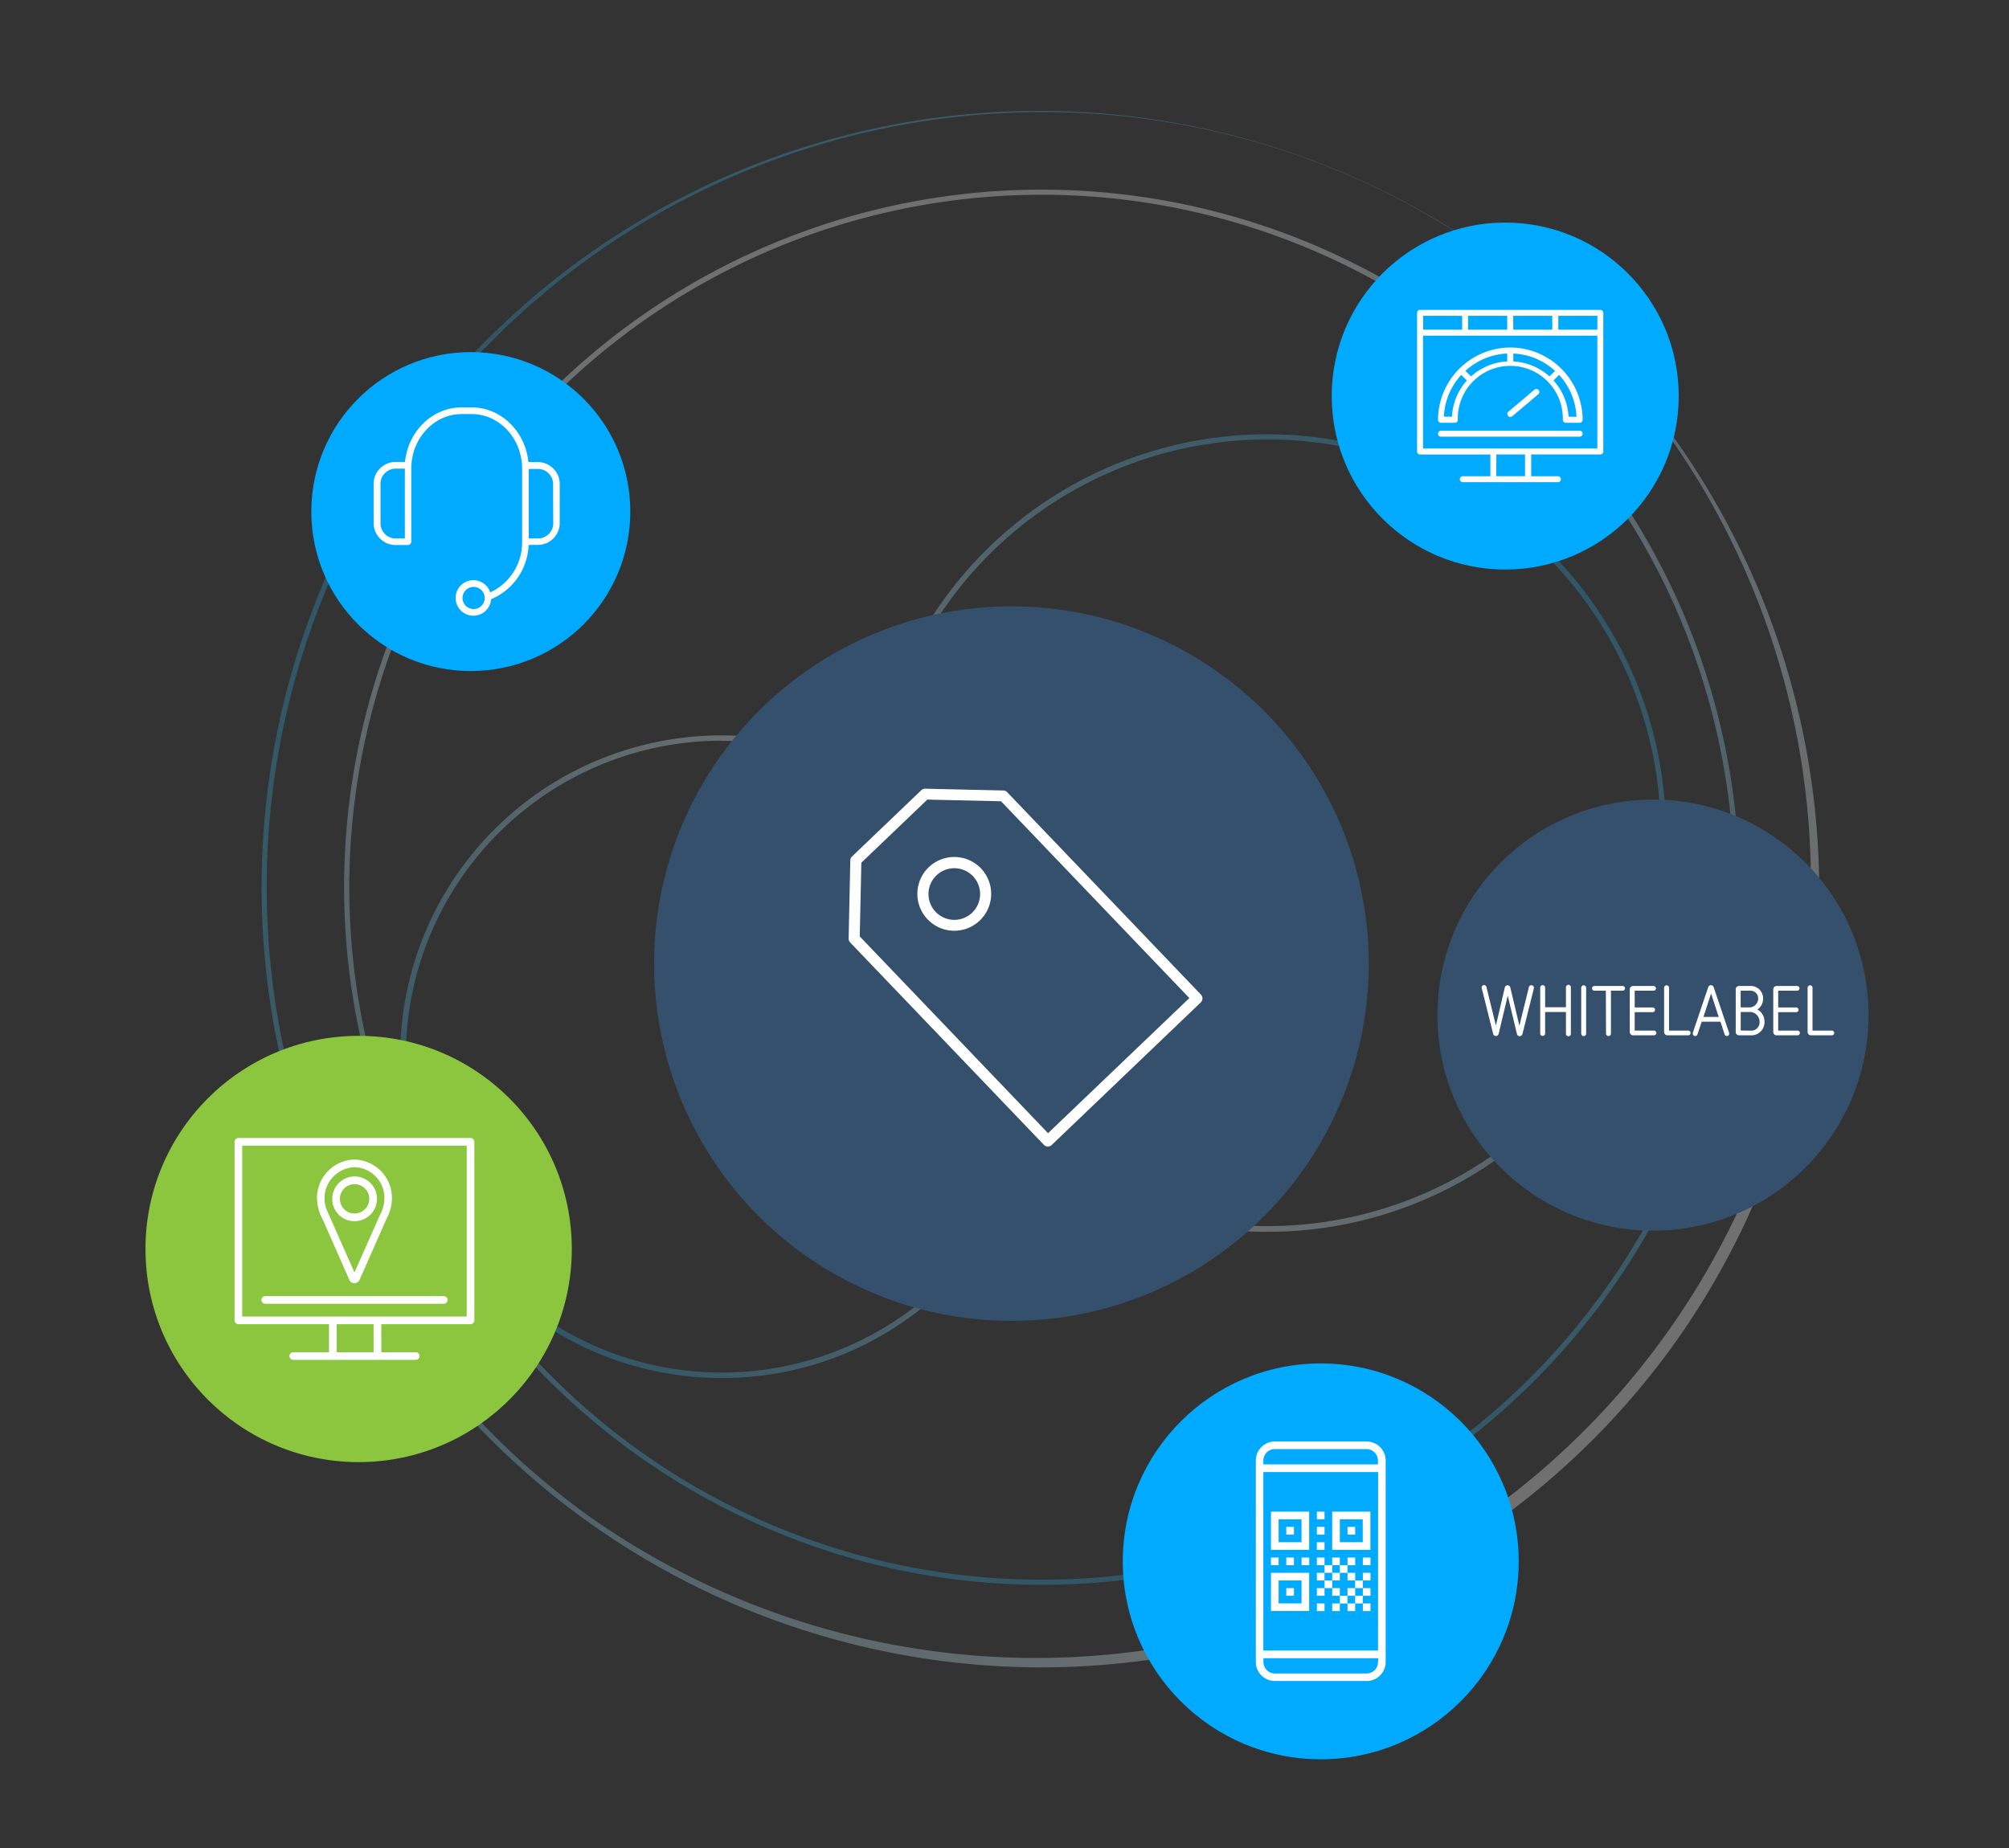 <svg xmlns="http://www.w3.org/2000/svg" xmlns:xlink="http://www.w3.org/1999/xlink" width="526" height="484" viewBox="0 0 526 484"><rect x="0" y="0" width="526" height="484" fill="#333333" stroke="none"/><defs><style>.a{opacity:0.3;}.b{fill:url(#a);}.c{fill:url(#b);}.d{fill:url(#c);}.e{fill:url(#d);}.f{fill:#0af;}.g{fill:#35506d;}.h{fill:#8cc63f;}.i{fill:#fff;}</style><linearGradient id="a" x1="665.73" y1="205.28" x2="874.59" y2="205.28" gradientTransform="translate(1021.46 -181.3) rotate(135)" gradientUnits="userSpaceOnUse"><stop offset="0" stop-color="#2ba8e0"/><stop offset="0.96" stop-color="#fff"/></linearGradient><linearGradient id="b" x1="99.56" y1="65.42" x2="267.82" y2="65.42" gradientTransform="translate(12.77 360.35) rotate(-45)" xlink:href="#a"/><linearGradient id="c" x1="267.5" y1="-115.02" x2="632.81" y2="-115.02" gradientTransform="translate(472.94 651.59) rotate(-101.19)" xlink:href="#a"/><linearGradient id="d" x1="170.25" y1="348.08" x2="578.79" y2="348.08" gradientTransform="translate(170.51 -268.66) rotate(35.56)" xlink:href="#a"/></defs><title>whitelabel_options</title><g class="a"><path class="b" d="M331.72,322.56A104.42,104.42,0,1,1,405.57,292,103.78,103.78,0,0,1,331.72,322.56Zm0-207.48a103,103,0,1,0,72.9,30.15A102.78,102.78,0,0,0,331.72,115.08Z"/></g><g class="a"><path class="c" d="M188.92,360.85a84.14,84.14,0,1,1,59.48-24.64A83.55,83.55,0,0,1,188.92,360.85Zm0-166.89a82.73,82.73,0,1,0,58.54,24.21A82.54,82.54,0,0,0,188.92,194Z"/></g><g class="a"><path class="d" d="M272.69,415c-85.41,0-161.94-60.34-179.12-147.23A182.65,182.65,0,0,1,237.3,53.13l.13.66-.13-.66A182.65,182.65,0,0,1,451.93,196.87C471.48,295.67,407,392,308.2,411.5A182.7,182.7,0,0,1,272.69,415Zm.12-364a181.33,181.33,0,1,0,35.13,359.22C406,390.79,470,295.21,450.62,197.13,433.56,110.88,357.58,51,272.81,51Z"/></g><g class="a"><path class="e" d="M272.31,436.63A204.31,204.31,0,0,1,106.58,113.52,204.27,204.27,0,0,1,438.92,351.11l-.54-.39.54.39a202.93,202.93,0,0,1-132.67,82.71A207.33,207.33,0,0,1,272.31,436.63Zm.87-407.29a205.62,205.62,0,0,0-33.71,2.79A202.94,202.94,0,0,0,154.73,397.4a202.93,202.93,0,0,0,236-330.17A201.5,201.5,0,0,0,273.18,29.34Z"/></g><circle class="f" cx="394.1" cy="103.71" r="45.43"/><circle class="g" cx="432.79" cy="265.82" r="56.44"/><circle class="h" cx="93.9" cy="327.06" r="55.81"/><circle class="g" cx="264.81" cy="252.33" r="93.56"/><circle class="f" cx="345.8" cy="408.86" r="51.83"/><circle class="f" cx="123.27" cy="133.96" r="41.76"/><path class="i" d="M243.18,227.08a9.66,9.66,0,1,0,13.65.31A9.67,9.67,0,0,0,243.18,227.08ZM254.53,239a6.76,6.76,0,1,1,.21-9.56A6.77,6.77,0,0,1,254.53,239Z"/><path class="i" d="M273.31,299.79l-50.72-53a1.47,1.47,0,0,1-.4-1l.44-20.5a1.41,1.41,0,0,1,.44-1l18.14-17.36a1.47,1.47,0,0,1,1-.4l20.5.47a1.45,1.45,0,0,1,1,.45l50.72,53a1.45,1.45,0,0,1-.05,2.05l-39.07,37.38A1.44,1.44,0,0,1,273.31,299.79ZM225.1,245.21l49.3,51.53,37-35.38-49.31-51.54-19.3-.44-17.27,16.53Z"/><path class="i" d="M123.2,298H62.42a1,1,0,0,0-1,1v46.75a1,1,0,0,0,1,1H86.13v7.35H76.78a1,1,0,1,0,0,2h32.06a1,1,0,1,0,0-2h-9v-7.35H123.2a1,1,0,0,0,1-1V299A1,1,0,0,0,123.2,298Zm-25.38,56.1H88.14v-7.35h9.68Zm-34.4-9.35V300H122.2v44.75Z"/><path class="i" d="M116.19,339.41H69.44a1,1,0,1,0,0,2h46.75a1,1,0,0,0,0-2Z"/><path class="i" d="M92.81,303.64A10.07,10.07,0,0,0,83,313.9a11.79,11.79,0,0,0,1.47,5.37l7,15.89a1.47,1.47,0,0,0,1.33.88h0a1.48,1.48,0,0,0,1.34-.88l7-15.88a11.69,11.69,0,0,0,1.48-5.39A10.07,10.07,0,0,0,92.81,303.64Zm0,2a8.06,8.06,0,0,1,7.85,8.24,9.9,9.9,0,0,1-1.29,4.53l-6.56,14.81c-3-6.84-7.25-16.29-7.42-16.8a8.17,8.17,0,0,1,7.42-10.78Z"/><path class="i" d="M92.81,319.77A5.85,5.85,0,1,0,87,313.93,5.78,5.78,0,0,0,92.81,319.77ZM89,313.93a3.84,3.84,0,1,1,3.84,3.84A3.81,3.81,0,0,1,89,313.93Z"/><path class="i" d="M357.8,377.47h-24a5,5,0,0,0-5,5v52.72a5,5,0,0,0,5,5h24a5,5,0,0,0,5-5V382.5A5,5,0,0,0,357.8,377.47Zm3,57.75a3,3,0,0,1-3,3h-24a3,3,0,0,1-3-3v-1h30.05Zm0-3H330.77V385.48h30.05Zm0-48.76H330.77v-1a3,3,0,0,1,3-3h24a3,3,0,0,1,3,3Z"/><rect class="i" x="336.78" y="399.84" width="2" height="2"/><rect class="i" x="344.79" y="395.84" width="2" height="2"/><rect class="i" x="344.79" y="399.84" width="2" height="2"/><rect class="i" x="344.79" y="403.85" width="2" height="2"/><rect class="i" x="344.79" y="407.86" width="2" height="2"/><rect class="i" x="348.8" y="407.86" width="2" height="2"/><rect class="i" x="352.81" y="407.86" width="2" height="2"/><rect class="i" x="346.8" y="409.86" width="2" height="2"/><rect class="i" x="350.8" y="409.86" width="2" height="2"/><rect class="i" x="348.8" y="411.86" width="2" height="2"/><rect class="i" x="352.81" y="411.86" width="2" height="2"/><rect class="i" x="356.82" y="411.86" width="2" height="2"/><rect class="i" x="346.8" y="413.87" width="2" height="2"/><rect class="i" x="354.81" y="413.87" width="2" height="2"/><rect class="i" x="348.8" y="415.87" width="2" height="2"/><rect class="i" x="352.81" y="415.87" width="2" height="2"/><rect class="i" x="356.82" y="415.87" width="2" height="2"/><rect class="i" x="350.8" y="417.88" width="2" height="2"/><rect class="i" x="354.81" y="417.88" width="2" height="2"/><rect class="i" x="348.8" y="419.88" width="2" height="2"/><rect class="i" x="352.81" y="419.88" width="2" height="2"/><rect class="i" x="356.82" y="419.88" width="2" height="2"/><rect class="i" x="356.82" y="407.86" width="2" height="2"/><rect class="i" x="340.79" y="407.86" width="2" height="2"/><rect class="i" x="336.78" y="407.86" width="2" height="2"/><rect class="i" x="332.77" y="407.86" width="2" height="2"/><rect class="i" x="344.79" y="411.86" width="2" height="2"/><rect class="i" x="344.79" y="415.87" width="2" height="2"/><rect class="i" x="344.79" y="419.88" width="2" height="2"/><path class="i" d="M332.77,395.84v10h10v-10Zm8,8h-6v-6h6Z"/><rect class="i" x="352.81" y="399.84" width="2" height="2"/><path class="i" d="M348.8,395.84v10h10v-10Zm8,8h-6v-6h6Z"/><rect class="i" x="336.78" y="415.87" width="2" height="2"/><path class="i" d="M332.77,411.86v10h10v-10Zm8,8h-6v-6h6Z"/><path class="i" d="M413.59,112.79H377.28a.78.78,0,0,0,0,1.56h36.31a.78.78,0,1,0,0-1.56Z"/><path class="i" d="M395.44,91a19,19,0,0,0-18.93,18.93.77.77,0,0,0,.77.78h3.63a.78.78,0,0,0,.78-.78,13.75,13.75,0,1,1,27.49,0,.78.78,0,0,0,.78.78h3.63a.78.78,0,0,0,.78-.78A19,19,0,0,0,395.44,91Zm10.24,7.57a15.29,15.29,0,0,0-9.46-3.92V92.58a17.26,17.26,0,0,1,10.92,4.54Zm-22-1.46a17.36,17.36,0,0,1,10.94-4.54v2.08a15.22,15.22,0,0,0-9.47,3.93Zm-3.56,12h-2.08a17.33,17.33,0,0,1,4.54-10.94l1.47,1.47A15.25,15.25,0,0,0,380.16,109.16Zm30.56,0a15.26,15.26,0,0,0-3.94-9.48l1.46-1.47a17.36,17.36,0,0,1,4.56,11Z"/><path class="i" d="M395.94,109l6.82-5.77a.77.77,0,0,0,.09-1.09.79.79,0,0,0-1.1-.1l-6.82,5.77a.79.79,0,0,0-.09,1.09.78.78,0,0,0,.6.28A.81.81,0,0,0,395.94,109Z"/><path class="i" d="M419,81.14h-47.2a.78.78,0,0,0-.78.78v36.31a.78.78,0,0,0,.78.78h18.41v5.7H383a.78.78,0,1,0,0,1.56h24.9a.78.78,0,0,0,0-1.56h-7V119H419a.78.78,0,0,0,.78-.78V81.92A.78.78,0,0,0,419,81.14Zm-.78,5.19H408V82.7h10.24Zm-33.84,0V82.7h10.24v3.63Zm11.8-3.63h10.24v3.63H396.22Zm-13.36,0v3.63H372.62V82.7Zm16.47,42h-7.52V119h7.52Zm-26.71-7.26V87.89h45.64v29.56Z"/><path class="i" d="M141,121h-2.65c-.8-8-7.15-14.32-14.85-14.32h-2.63c-7.68,0-14,6.26-14.84,14.28h-2.63a5.78,5.78,0,0,0-5.58,5.94v9.88a5.78,5.78,0,0,0,5.58,5.94h3.41a.89.89,0,0,0,.87-.89V122.73c0-7.88,5.91-14.3,13.19-14.3h2.63c7.28,0,13.2,6.42,13.2,14.3v19.11a14.42,14.42,0,0,1-8.34,13.29,4.65,4.65,0,1,0,.22,1.78,16,16,0,0,0,9.82-14.22H141a5.75,5.75,0,0,0,5.55-5.92v-9.83A5.76,5.76,0,0,0,141,121ZM106,122.73V141h-2.54a4,4,0,0,1-3.84-4.2v-9.88a4,4,0,0,1,3.84-4.2H106Zm18,36.76a2.9,2.9,0,1,1,2.9-2.9A2.9,2.9,0,0,1,124,159.49Zm20.85-22.72A4,4,0,0,1,141,141h-2.56v-18.2H141a4,4,0,0,1,3.81,4.19Z"/><path class="i" d="M394.76,260.72l-2.38,10a.74.74,0,0,1-1.44,0l-3-12a.58.58,0,0,1,0-.18.62.62,0,0,1,.61-.59.64.64,0,0,1,.62.48l2.49,10.12L394,258.56a.74.74,0,0,1,1.43,0l2.38,10.05,2.49-10.12A.64.64,0,0,1,401,258a.63.63,0,0,1,.61.61.5.5,0,0,1,0,.16l-3,12a.74.74,0,0,1-1.44,0Z"/><path class="i" d="M410,265h-5.45v5.62a.66.66,0,0,1-.65.65.65.65,0,0,1-.64-.65v-12a.65.65,0,0,1,.64-.65.66.66,0,0,1,.65.65v5.14H410v-5.14a.65.65,0,1,1,1.29,0v12a.65.65,0,1,1-1.29,0Z"/><path class="i" d="M414,258.66a.65.65,0,0,1,.64-.65.66.66,0,0,1,.65.65v12a.66.66,0,0,1-.65.65.65.65,0,0,1-.64-.65Z"/><path class="i" d="M420.45,259.43h-3a.62.62,0,1,1,0-1.24h7.39a.62.62,0,1,1,0,1.24h-3.06v11.22a.66.66,0,0,1-.65.65.65.65,0,0,1-.64-.65Z"/><path class="i" d="M427.58,271.11a.87.87,0,0,1-.87-.86V259.06a.87.87,0,0,1,.87-.87h5.36a.63.63,0,0,1,.62.63.6.6,0,0,1-.62.61H428v4.38h4.7a.61.61,0,0,1,.62.61.61.61,0,0,1-.62.63H428v4.83h5.05a.6.6,0,0,1,.63.61.63.63,0,0,1-.63.62Z"/><path class="i" d="M436.56,271.11a.87.87,0,0,1-.86-.86V258.66a.65.65,0,0,1,.64-.65.66.66,0,0,1,.65.65v11.22H442a.6.6,0,0,1,.62.61.62.62,0,0,1-.62.62Z"/><path class="i" d="M450.45,267.54h-4.9l-1.12,3.33a.63.63,0,0,1-.59.43.65.65,0,0,1-.63-.63.65.65,0,0,1,0-.2l4.05-12a.74.74,0,0,1,.7-.48.73.73,0,0,1,.7.48l4.06,12a.64.64,0,0,1-.59.83.63.63,0,0,1-.59-.43ZM448,260.17l-2,6.13h4Z"/><path class="i" d="M455.31,271.11a.86.86,0,0,1-.86-.86V259.06a.86.86,0,0,1,.86-.87h2.86a3.23,3.23,0,0,1,3.44,3.43,3.28,3.28,0,0,1-1.49,2.73,3.55,3.55,0,0,1,1.86,3.09,3.45,3.45,0,0,1-3.7,3.67Zm2.55-7.31a2.3,2.3,0,0,0,2.46-2.18,2,2,0,0,0-2.15-2.19h-2.43v4.37Zm.42,6.08a2.2,2.2,0,0,0,2.41-2.44A2.55,2.55,0,0,0,458,265h-2.24v4.85Z"/><path class="i" d="M465.15,271.11a.87.87,0,0,1-.87-.86V259.06a.87.87,0,0,1,.87-.87h5.36a.64.64,0,0,1,.63.63.61.61,0,0,1-.63.61h-4.94v4.38h4.7a.62.62,0,0,1,.63.61.62.62,0,0,1-.63.63h-4.7v4.83h5.05a.6.6,0,0,1,.63.61.63.63,0,0,1-.63.62Z"/><path class="i" d="M474.14,271.11a.87.87,0,0,1-.87-.86V258.66a.66.66,0,0,1,.65-.65.65.65,0,0,1,.64.65v11.22h5.05a.6.6,0,0,1,.63.61.63.63,0,0,1-.63.62Z"/></svg>